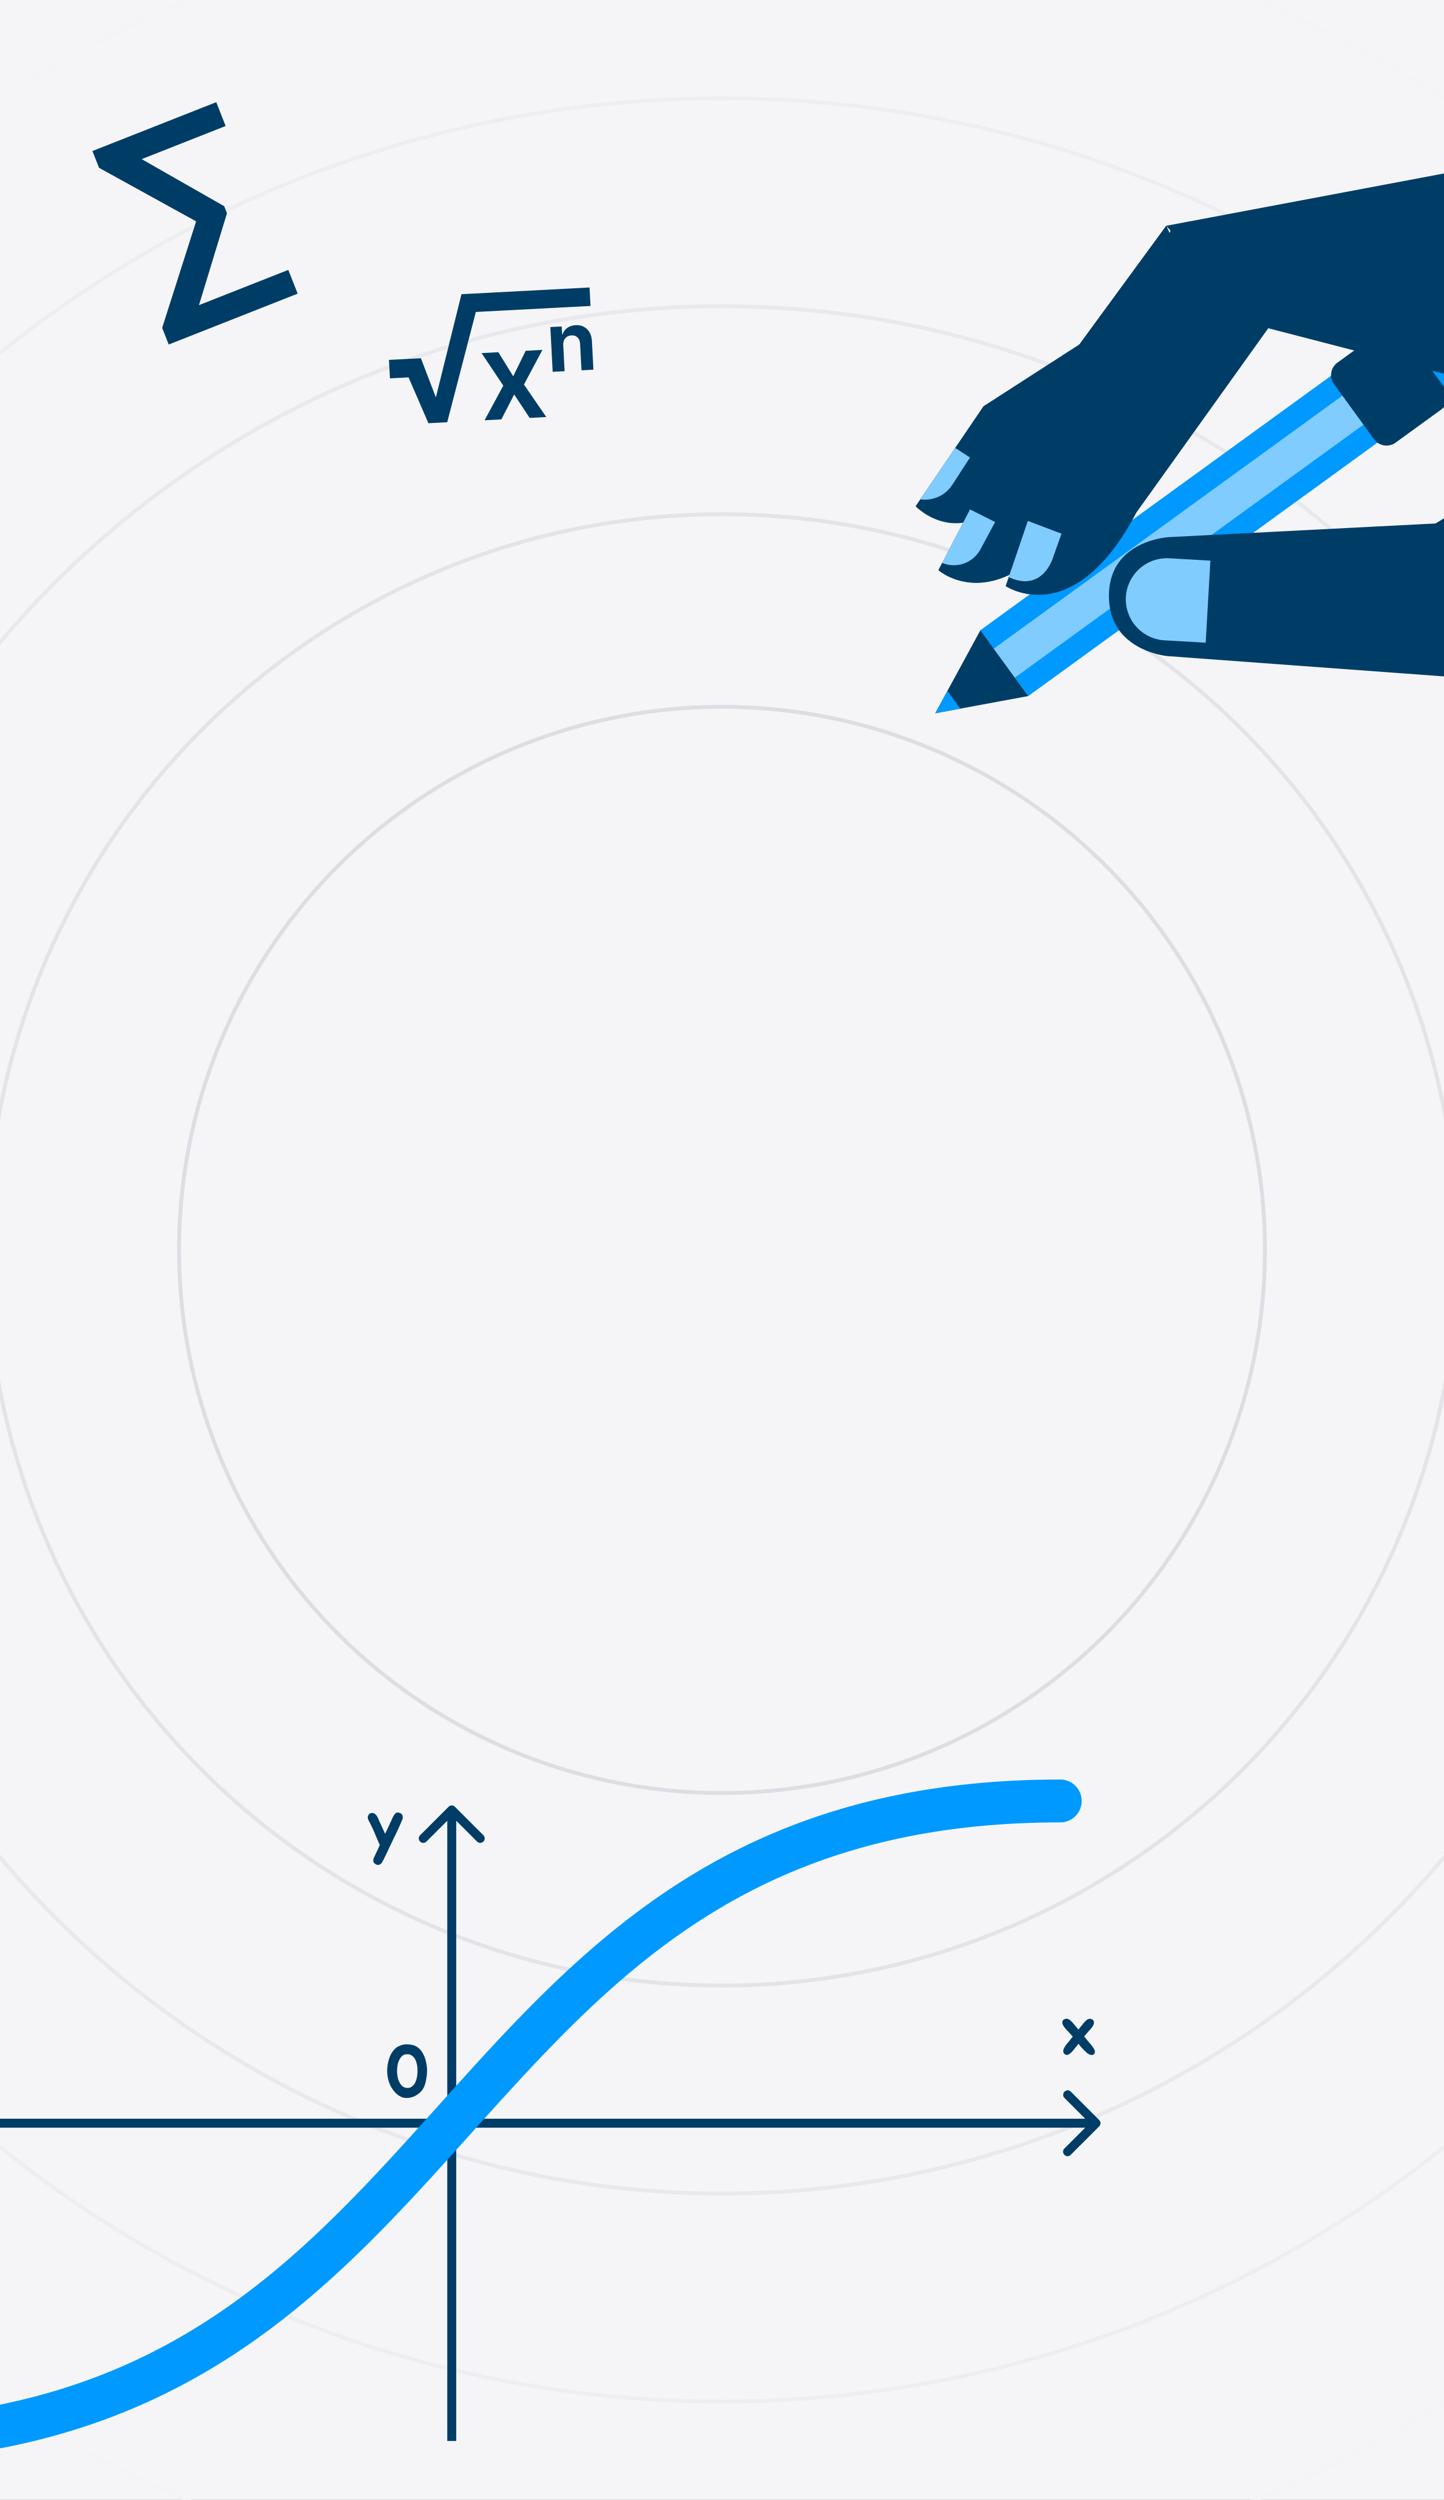 <svg xmlns="http://www.w3.org/2000/svg" fill="none" viewBox="0 0 375 649"><rect x="0" y="0" width="375" height="649" fill="#808080" stroke="none"/><g clip-path="url(#a)"><g clip-path="url(#b)"><path fill="#F5F5F7" d="M0 0h375v649H0z"/><circle cx="187.5" cy="324.5" r="353" stroke="#F4F4F6"/><circle cx="187.5" cy="324.5" r="353" stroke="#F4F4F6"/><circle cx="187.5" cy="324.5" r="299" stroke="#EEEEF1"/><circle cx="187.5" cy="324.5" r="245" stroke="#E8E8ED"/><circle cx="187.5" cy="324.5" r="191" stroke="#E3E3E8"/><circle cx="187.5" cy="324.5" r="141" stroke="#DDDDE4"/></g><path fill="#003D66" d="M116.495 469.07a1.16 1.16 0 0 1 1.643 0l7.394 7.394a1.161 1.161 0 1 1-1.643 1.643l-5.411-5.41v77.366h163.349l-5.411-5.41a1.163 1.163 0 0 1 1.643-1.644l7.395 7.395a1.16 1.16 0 0 1 0 1.643l-7.395 7.394a1.161 1.161 0 1 1-1.643-1.643l5.411-5.411H118.478v81.335h-2.324v-81.335H-50v-2.324h166.154v-77.366l-5.41 5.41a1.162 1.162 0 0 1-1.644-1.643z"/><path fill="#003D66" fill-rule="evenodd" d="M105.027 544.634q.37.039.72.039a4.9 4.9 0 0 0 1.849-.428 5.9 5.9 0 0 0 1.616-1.129q.41-.41.681-.876.273-.487.448-1.012.176-.526.273-1.091.117-.564.194-1.129.078-.623.098-1.226a8 8 0 0 0-.059-1.246 12 12 0 0 0-.37-1.83 6.9 6.9 0 0 0-.7-1.674 5 5 0 0 0-1.09-1.323 3.53 3.53 0 0 0-1.538-.779 6.8 6.8 0 0 0-1.421-.175 4.3 4.3 0 0 0-1.402.175q-.506.195-.934.389a2.4 2.4 0 0 0-.623.409 6.7 6.7 0 0 0-1.09 1.324q-.215.37-.351.701a10.2 10.2 0 0 0-.778 3.912q0 1.48.486 2.92a7.2 7.2 0 0 0 1.421 2.472q.39.448.857.818.487.35 1.012.565.35.135.701.194m.156-11.251q.272-.059.545-.059.72-.019 1.207.331.505.331.798.857.31.525.467 1.168.156.642.195 1.226t0 1.304q-.02.72-.195 1.402a4.6 4.6 0 0 1-.487 1.265q-.33.585-.895.935a1.8 1.8 0 0 1-.759.253q-.39.039-.779-.059a2.2 2.2 0 0 1-.759-.37 3 3 0 0 1-.545-.623 4.8 4.8 0 0 1-.682-1.635 9 9 0 0 1-.175-1.732q0-.818.156-1.616a4.8 4.8 0 0 1 .564-1.499q.156-.273.37-.525.214-.253.487-.429a1.2 1.2 0 0 1 .487-.194" clip-rule="evenodd"/><path fill="#003D66" d="M104.434 471.162a.94.94 0 0 1 .156.584q0 .447-.156.778-.04.098-.116.253a6 6 0 0 1-.137.331 2.5 2.5 0 0 1-.136.331l-.117.234-.039.097-.525 1.168q-.253.565-.565 1.207-.311.623-.603 1.227-.273.584-.545 1.148a3 3 0 0 0-.137.312 2 2 0 0 1-.155.291l-.935 2.006q-.253.506-.486.992-.214.487-.487.974a2 2 0 0 1-.117.175l-.078.194q-.135.234-.409.448a.88.88 0 0 1-.545.253 1.19 1.19 0 0 1-.915-.311.97.97 0 0 1-.37-.39 1.1 1.1 0 0 1-.077-.447q.02-.117.02-.234l.038-.194a1 1 0 0 0 .059-.195.4.4 0 0 1 .058-.156q.058-.156.097-.156l1.421-3.075-.194-.429a19 19 0 0 0-.175-.408q-.254-.604-.546-1.266a41 41 0 0 0-.564-1.343 32 32 0 0 0-.603-1.324 36 36 0 0 0-.623-1.226 4 4 0 0 1-.215-.409 4 4 0 0 1-.155-.447q-.059-.234-.04-.468a1 1 0 0 1 .176-.467.9.9 0 0 1 .409-.409.95.95 0 0 1 .525-.116q.293 0 .545.116.254.117.41.312.33.35.525.778t.37.876q.37.78.759 1.636.39.857.778 1.674l1.013-2.142q.156-.31.272-.603.137-.292.273-.565.156-.33.292-.681a4.3 4.3 0 0 1 .35-.642q.039-.078.078-.137.039-.058.078-.136a4 4 0 0 1 .311-.37 2 2 0 0 1 .156-.116.4.4 0 0 1 .175-.078 1 1 0 0 1 .253-.039.8.8 0 0 1 .253 0q.195.058.468.175a.86.86 0 0 1 .447.409M282.913 530.359a22 22 0 0 1-.584-.701 7 7 0 0 0-.428-.526 6 6 0 0 0-.35-.428q.291-.35.623-.739.33-.39.778-.876.195-.214.409-.468.234-.272.409-.564.195-.292.272-.604a1.13 1.13 0 0 0 .02-.623.8.8 0 0 0-.253-.428 1 1 0 0 0-.448-.233 1.1 1.1 0 0 0-.545-.02 1.1 1.1 0 0 0-.526.234 5.2 5.2 0 0 0-.895.876q-.39.506-.779.973a3 3 0 0 1-.311.37 2.5 2.5 0 0 0-.234.311 5 5 0 0 0-.253-.272l-.253-.331a42 42 0 0 1-.876-1.032 5.3 5.3 0 0 0-.954-.915 1.4 1.4 0 0 0-.545-.233 1.2 1.2 0 0 0-.564.019.9.9 0 0 0-.467.253.83.83 0 0 0-.254.467q-.058.331.059.643.117.311.311.603.195.292.429.565l.428.467q.564.584.876.954.31.35.584.642l-.179.223-.152.186-.37.467a9 9 0 0 1-.564.681q-.332.39-.623.818a4 4 0 0 0-.468.857 1.3 1.3 0 0 0-.058.856.88.88 0 0 0 .448.545.83.83 0 0 0 .759.059q.292-.117.584-.37.312-.273.584-.584a7 7 0 0 0 .525-.623q.253-.331.448-.565.156-.175.292-.35.137-.195.273-.351v.02a.02.02 0 0 1 .014.005q.005.005.005.014.117.156.428.545.312.37.701.799.41.428.837.817.429.39.76.545.466.234.895.156.428-.078.584-.584.098-.331-.117-.779a5 5 0 0 0-.564-.895 8 8 0 0 0-.721-.876"/><path fill="#09F" fill-rule="evenodd" d="M57.145 609.722c-24.875 15.821-55.593 26.324-97.85 26.324a2.324 2.324 0 1 1 0-4.647c41.401 0 71.249-10.266 95.356-25.599 24.18-15.38 42.68-35.906 61.372-56.708l.288-.32c18.537-20.629 37.297-41.507 61.824-57.2 24.73-15.822 55.232-26.328 97.202-26.328a2.325 2.325 0 0 1 0 4.648c-41.107 0-70.735 10.264-94.697 25.595-23.995 15.353-42.398 35.833-61.06 56.601l-.1.111c-18.633 20.736-37.534 41.748-62.335 57.523" clip-rule="evenodd"/><path fill="#09F" fill-rule="evenodd" d="M176.387 488.839C201.653 472.674 232.764 462 275.337 462a5.568 5.568 0 0 1 0 11.136c-40.504 0-69.523 10.096-92.948 25.084-23.565 15.078-41.689 35.218-60.396 56.036l-.132.148c-18.583 20.679-37.755 42.015-62.975 58.055-25.412 16.163-56.736 26.832-99.59 26.832a5.568 5.568 0 0 1 0-11.137c40.803 0 70.043-10.1 93.614-25.092 23.747-15.104 41.965-35.29 60.7-56.138l.287-.32.129-.143c18.454-20.537 37.463-41.691 62.361-57.622" clip-rule="evenodd"/><path fill="#09F" d="m254.599 163.619 12.429 17.094 94.381-68.469L348.98 95.15z"/><path fill="#003D66" d="m242.885 185.172 24.149-4.461-12.428-17.095z"/><path fill="#09F" d="m246.033 179.38-3.148 5.792 6.489-1.199z"/><path fill="#80CCFF" d="m258.075 168.402 5.476 7.531 105.93-76.847-5.476-7.531z"/><path fill="#09F" d="m359.794 99.872 1.143 1.572c3.249 4.468 9.51 5.458 13.985 2.212l5.299-3.844c4.475-3.247 5.469-9.5 2.221-13.968l-1.143-1.572c-3.249-4.468-9.51-5.459-13.985-2.212l-5.299 3.844c-4.475 3.246-5.469 9.5-2.221 13.968"/><path fill="#003D66" d="m346.44 99.733 10.397 14.3a4.004 4.004 0 0 0 5.59.886l11.886-8.622a3.995 3.995 0 0 0 .886-5.584l-10.397-14.3a4.005 4.005 0 0 0-5.59-.886l-11.886 8.622a3.994 3.994 0 0 0-.886 5.584M302.877 58.614l-43.734 59.728-15.429 29.68s15.444 13.736 35.624-15.012l37.014-43.836z"/><path fill="#003D66" d="m407.942 178.098 56.925-10.35-10.955-64.165c-1.728-2.911-62.305-61.673-62.305-61.673l-88.73 16.704 21.378 25.28 55.157 14.278s19.943 22.846-6.906 37.883z"/><path fill="#003D66" d="m374.752 135.804-71.046 3.638s-15.657.645-15.726 15.191c-.066 14.413 15.211 15.704 15.211 15.704l105.227 7.727z"/><path fill="#80CCFF" d="M292.389 154.984a10.66 10.66 0 0 1 3.556-7.354 10.7 10.7 0 0 1 7.722-2.689l10.667.611-1.223 21.306-10.667-.61a10.69 10.69 0 0 1-9.478-7.141 10.6 10.6 0 0 1-.577-4.123"/><path fill="#003D66" d="m306.398 72.61-50.994 32.861-17.631 25.968s12.743 13.35 26.785-6.42l26.255-29.174z"/><path fill="#80CCFF" d="m247.3 125.875 4.601-7.096-3.846-2.486-9.058 13.344a8.46 8.46 0 0 0 8.303-3.762"/><path fill="#003D66" d="m259.143 118.342-7.233 13.912 6.525 3.275-3.974 7.377c-2.094 3.428-6.149 4.723-9.782 3.258l-.967 1.861s15.446 13.733 35.626-15.016l37.014-43.836-13.475-30.56z"/><path fill="#80CCFF" d="m254.46 142.902 3.974-7.377-6.525-3.275-7.23 13.907c3.634 1.463 7.685.177 9.781-3.255"/><path fill="#003D66" d="m272.676 120.768-3.801 9.072-1.95 5.405 6.485 9.657c-1.924 5.046-5.845 7.501-11.373 4.918l-.063-.029-.822 2.376s17.607 11.98 33.96-19.098l34.771-48.576-25.552-25.207z"/><path fill="#80CCFF" d="M262.038 149.82c5.529 2.584 9.448.128 11.372-4.919l2.253-6.348-8.741-3.31-4.946 14.546.063.029z"/><path fill="#003D66" d="m74.873 70.068 2.432 6.165-33.489 13.21-1.703-4.317 8.818-27.658L25.72 43.57 24 39.211l32.158-12.686 2.44 6.186-21.805 8.602 21.433 12.222.72 1.826-7.276 23.86zM106.104 97.978l5.152 11.896 4.885-.256 7.43-28.626 29.781-1.561-.252-4.795-33.26 1.743-6.646 26.799-3.891-10.176-8.29.434.251 4.795z"/><path fill="#003D66" d="m146.626 96.368-.35-6.695q-.063-1.18.539-1.86t1.589-.733q.976-.05 1.576.532.61.583.668 1.684l.359 6.842 3.098-.162-.387-7.376q-.108-2.065-1.281-3.165-1.161-1.1-2.943-1.006-1.282.067-2.17.705a3.2 3.2 0 0 0-1.211 1.645l-.137.008-.106-2.032-2.951.155.609 11.62zM133.28 97.693l-3.855-6.25-4.358.229 5.632 8.444-4.855 8.993 4.358-.228 3.325-6.467 4.017 6.082 4.324-.226-5.802-8.435 4.798-8.991-4.347.228z"/></g><defs><clipPath id="a"><path fill="#fff" d="M0 0h375v649H0z"/></clipPath><clipPath id="b"><path fill="#fff" d="M0 0h375v649H0z"/></clipPath></defs></svg>